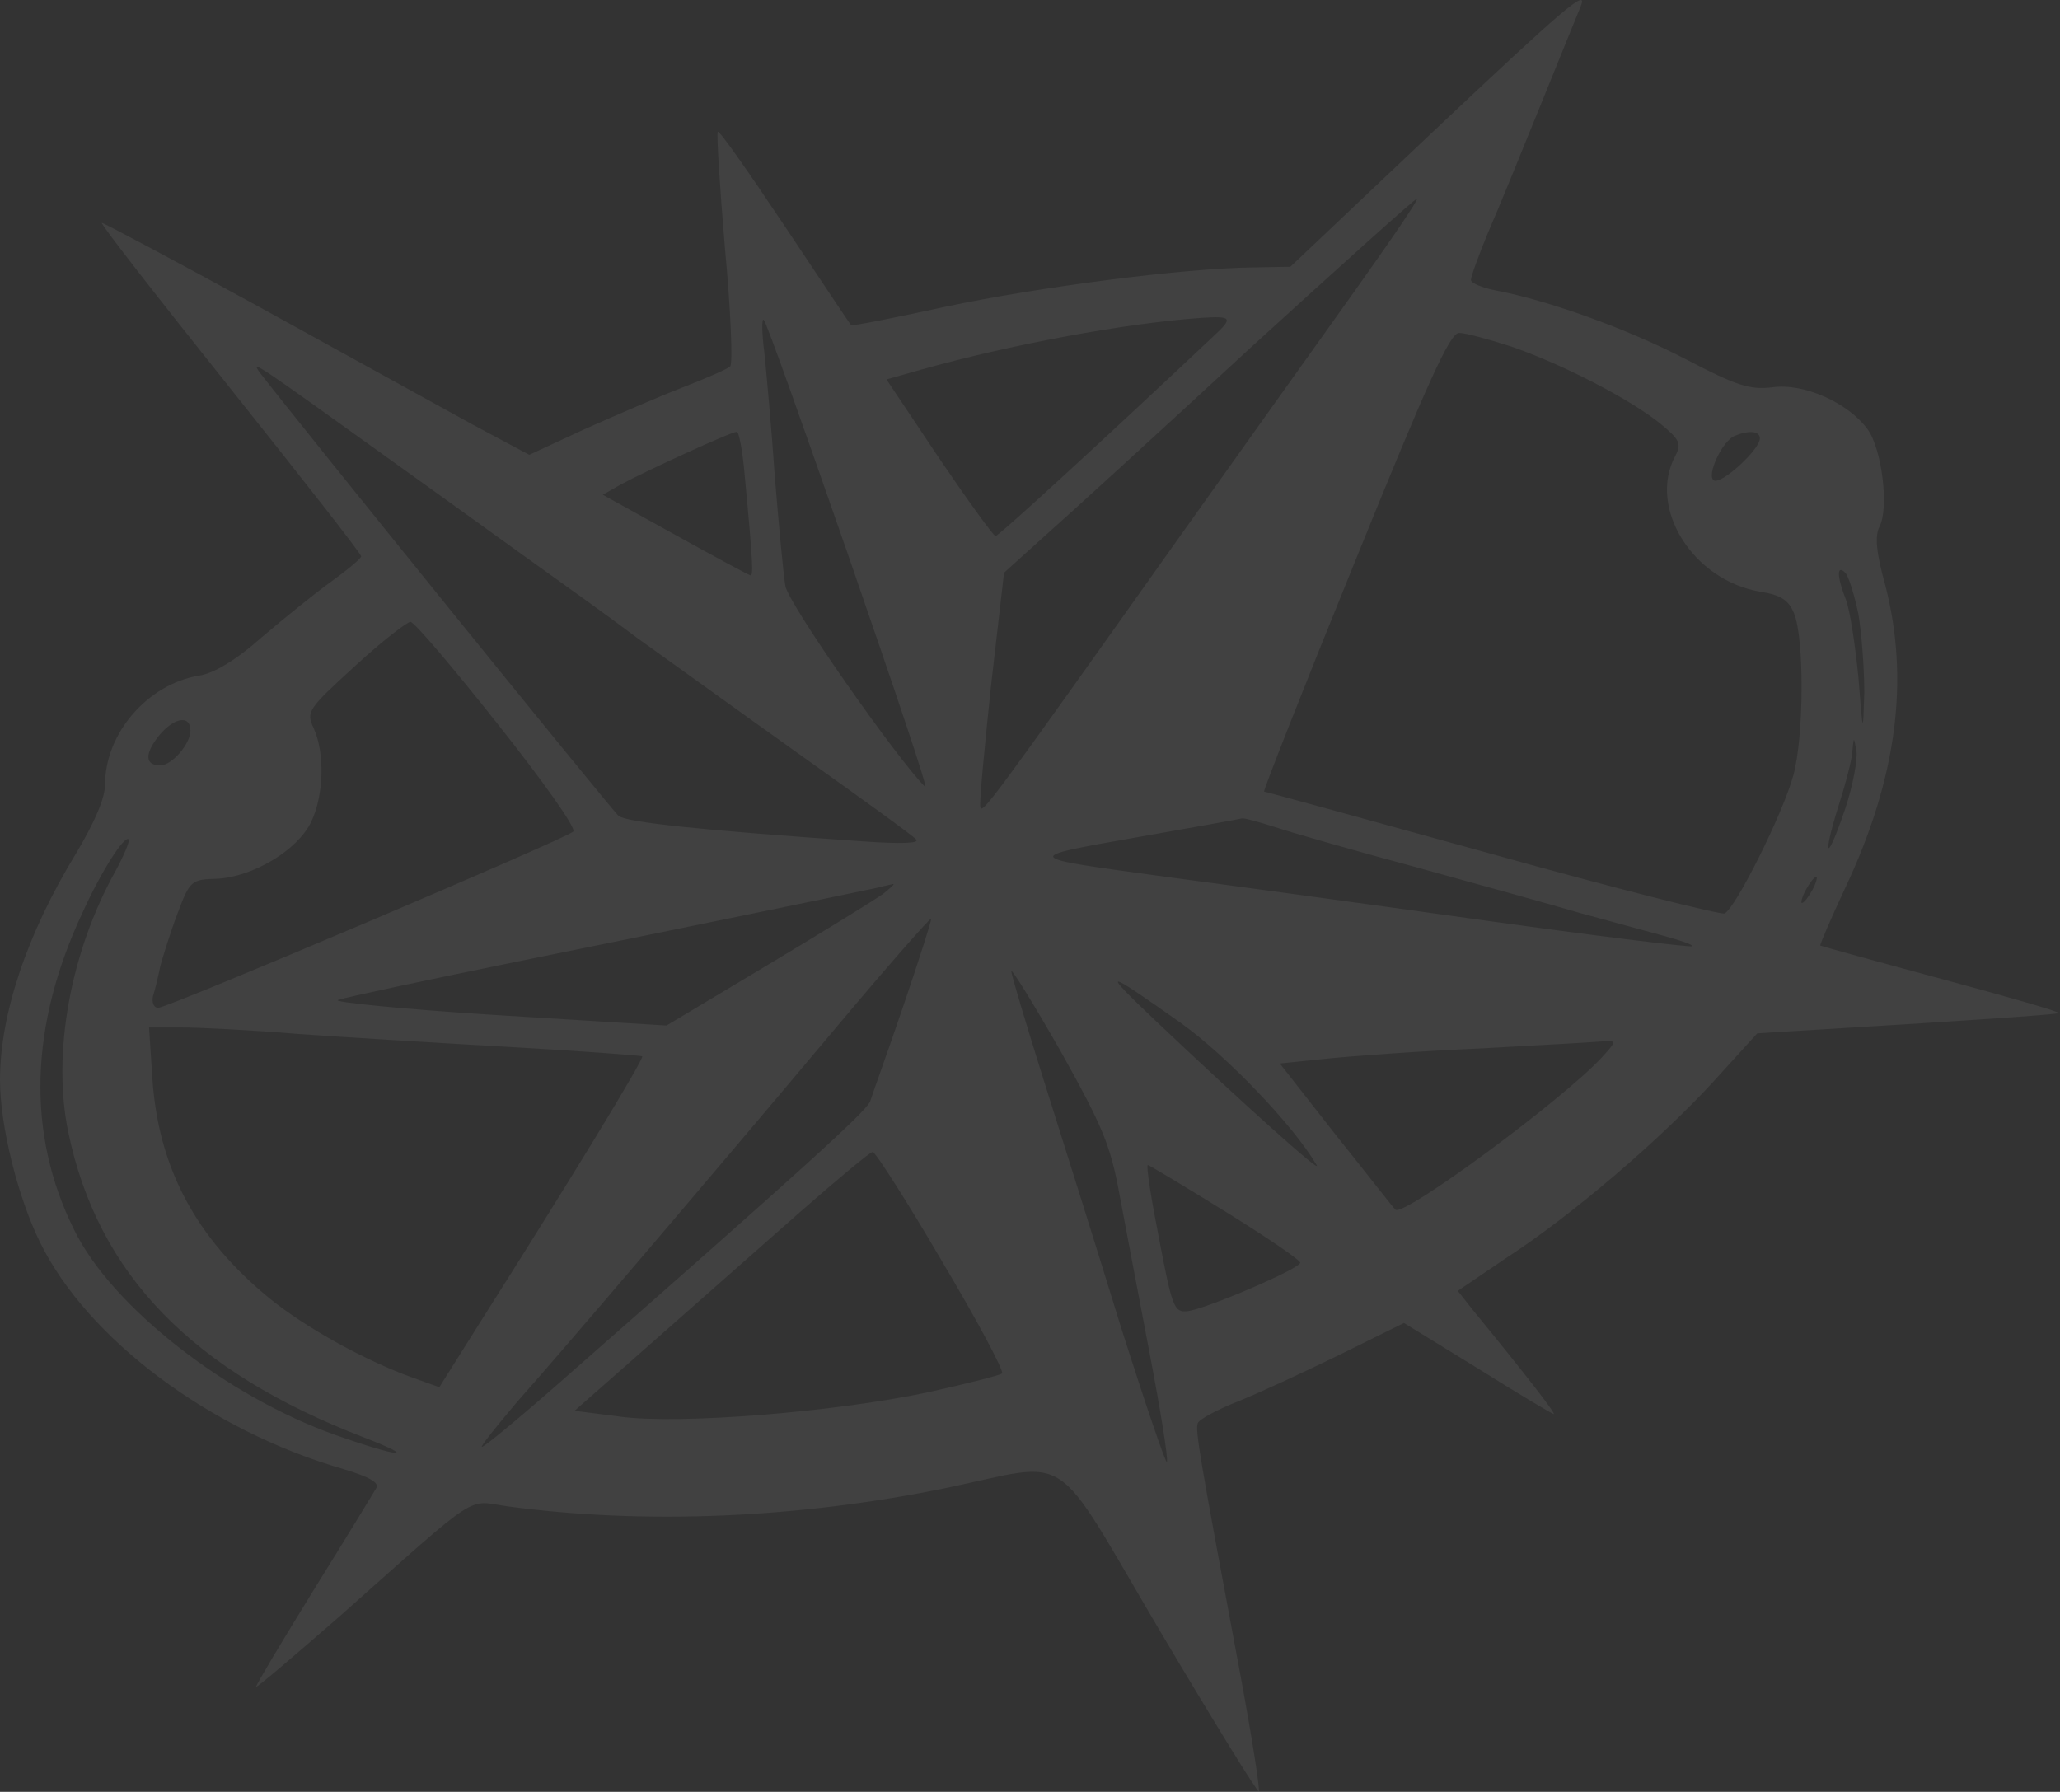 <?xml version="1.0" encoding="UTF-8"?> <svg xmlns="http://www.w3.org/2000/svg" width="1253" height="1090" viewBox="0 0 1253 1090" fill="none"><rect x="0" y="0" width="1253" height="1090" fill="#333333" stroke="none"/><path d="M870.741 80.95L784.865 162.263L762.897 162.662C720.159 163.061 631.487 174.62 575.168 186.578C544.013 193.354 518.051 198.536 517.651 197.738C516.853 196.941 498.879 169.837 477.31 137.551C455.741 105.264 437.767 79.356 436.569 80.153C435.77 81.349 437.767 113.236 440.962 151.103C444.557 189.368 445.755 221.256 444.158 222.85C442.56 224.444 429.779 230.025 415.399 235.605C401.02 241.185 374.259 252.745 355.486 261.115L321.935 276.66L287.584 258.325C268.811 247.961 210.895 216.074 158.171 186.976C105.847 158.278 62.31 135.159 61.91 135.558C61.112 136.355 96.261 181.396 140.197 236.402C183.734 291.01 219.682 336.848 219.682 338.443C219.682 339.638 211.694 346.414 201.708 353.589C191.723 360.764 172.551 376.309 158.97 387.868C143.792 401.42 129.812 409.791 121.025 410.987C89.87 416.169 63.908 446.063 63.908 477.154C63.908 485.524 57.517 500.272 46.333 519.006C16.376 568.033 0 617.06 0 656.92C0 684.822 10.784 728.268 24.365 755.771C53.123 814.365 127.416 870.168 208.898 893.685C224.875 898.468 230.866 902.056 228.869 905.245C227.271 908.035 210.496 935.538 190.924 967.027C171.752 998.117 155.775 1024.82 155.775 1026.02C155.775 1027.21 178.542 1007.68 206.901 982.971C293.975 905.643 283.191 912.818 309.153 916.405C392.632 927.566 485.698 923.58 575.168 905.245C653.855 888.902 638.677 878.937 705.779 992.537C738.133 1047.14 764.894 1090.59 765.693 1089.79C766.492 1089 761.699 1057.91 754.908 1021.24C729.345 884.518 726.949 870.168 728.547 865.784C729.345 863.392 740.529 857.413 753.71 852.231C766.492 847.05 794.052 834.295 815.221 823.931L853.965 804.799L898.701 832.302C923.465 847.847 944.235 860.203 945.034 860.203C946.631 860.203 929.057 837.483 895.505 796.428L886.718 785.267L915.476 765.736C956.617 739.03 1009.34 693.591 1041.69 658.514L1068.85 628.62L1159.92 623.039C1210.25 619.851 1251.79 617.06 1252.19 616.263C1252.99 615.466 1221.03 606.298 1181.09 595.536C1141.15 584.774 1108 575.607 1107.2 575.208C1106.8 574.809 1113.59 558.865 1122.38 540.132C1153.93 473.168 1161.52 413.378 1146.74 355.981C1141.15 336.051 1140.35 326.086 1143.15 320.506C1149.14 309.345 1144.74 273.073 1135.96 261.115C1124.37 245.171 1097.21 232.815 1078.04 235.605C1064.46 237.199 1056.47 234.808 1025.32 218.465C990.168 200.13 941.439 182.592 909.485 176.613C901.497 175.019 894.706 172.228 894.706 170.235C894.706 168.242 899.499 155.089 905.091 141.537C911.083 127.984 925.462 92.509 937.445 63.013C949.427 33.517 960.212 6.811 961.41 4.021C966.602 -8.335 951.025 5.217 870.741 80.95ZM824.009 177.012C802.04 207.703 753.311 276.262 714.966 330.072C602.729 488.314 597.536 495.09 596.338 491.104C595.539 488.713 598.734 456.028 602.729 417.763L610.717 348.407L635.881 325.687C649.86 313.331 706.179 261.912 760.9 211.291C816.02 161.068 861.155 120.411 861.954 120.81C862.753 121.607 845.577 146.718 824.009 177.012ZM738.532 204.116C673.426 265.5 607.522 326.086 605.524 326.086C604.326 326.086 588.749 304.562 571.174 278.653L539.22 230.822L560.39 224.843C614.312 209.696 684.61 196.543 730.943 193.354C749.317 192.158 750.115 193.354 738.532 204.116ZM516.453 339.24C543.614 417.763 564.783 480.342 562.786 478.748C545.212 461.21 478.908 366.344 477.709 356.379C476.511 349.603 473.715 319.708 471.319 290.212C469.321 260.716 466.126 226.437 464.928 214.479C463.33 202.522 463.33 193.354 464.528 194.55C466.126 195.745 489.293 261.115 516.453 339.24ZM919.471 210.892C950.625 221.654 992.165 243.178 1010.14 257.926C1021.72 267.493 1022.92 269.884 1018.93 277.457C1002.15 308.946 1029.71 353.19 1070.85 359.967C1083.23 361.96 1088.03 365.148 1091.22 373.12C1097.61 388.665 1097.21 448.455 1090.82 471.573C1084.43 495.09 1055.27 553.285 1048.88 555.677C1046.49 556.474 982.579 540.53 907.088 519.405C831.997 498.678 769.687 481.538 768.888 481.538C768.089 481.538 792.854 418.56 824.009 342.03C868.744 231.619 881.925 202.522 887.517 202.522C891.511 202.522 905.89 206.508 919.471 210.892ZM237.656 279.849C277.199 308.149 319.538 338.841 331.92 347.61C344.702 356.778 369.865 374.715 387.839 388.267C406.213 401.42 450.948 433.707 487.295 459.615C523.643 485.524 555.197 508.244 557.194 510.635C559.591 513.027 548.008 513.426 525.241 511.831C426.583 505.055 381.049 500.272 376.256 496.286C372.661 493.496 183.734 259.919 158.171 226.836C151.781 218.067 156.574 221.654 237.656 279.849ZM452.945 289.017C458.138 343.624 458.138 350.002 456.54 350.002C455.741 350.002 434.971 338.841 410.606 325.289L366.67 300.975L377.854 294.597C392.632 286.625 444.557 262.709 448.152 262.709C449.35 262.311 451.747 274.269 452.945 289.017ZM1070.45 266.695C1070.45 273.471 1046.89 294.996 1042.49 292.205C1037.7 289.415 1047.69 267.891 1055.27 265.101C1064.06 261.514 1070.45 262.311 1070.45 266.695ZM1130.37 373.519C1132.36 385.477 1133.96 406.602 1133.96 421.35C1133.16 447.259 1133.16 447.259 1130.37 411.784C1128.37 391.854 1125.17 370.729 1122.78 364.75C1117.18 350.4 1117.18 343.226 1122.38 348.407C1124.37 350.4 1127.97 361.96 1130.37 373.519ZM302.762 440.483C329.923 474.762 350.693 503.859 348.696 505.852C344.302 510.237 102.252 613.074 96.261 613.074C93.465 613.074 92.267 609.886 93.065 605.9C94.264 602.312 96.261 593.942 97.459 587.963C99.057 581.984 103.45 567.635 107.844 556.075C115.433 535.747 116.232 534.95 132.209 534.551C153.778 533.355 180.938 517.412 189.326 499.873C196.915 483.93 197.714 458.42 190.924 443.273C186.131 432.909 186.93 431.714 215.688 405.406C232.064 390.26 247.642 378.302 249.639 378.302C252.036 378.302 275.602 406.204 302.762 440.483ZM115.833 444.469C115.833 452.441 104.649 465.594 97.459 465.594C88.272 465.594 87.873 458.818 96.261 448.056C105.448 436.497 115.833 434.504 115.833 444.469ZM1122.38 491.902C1111.19 524.985 1108 523.391 1118.38 489.909C1122.78 476.356 1126.77 460.811 1126.77 456.427C1127.57 448.056 1127.57 448.056 1129.17 456.825C1129.97 461.608 1127.17 477.552 1122.38 491.902ZM775.279 503.062C784.865 506.251 823.609 517.412 860.755 527.377C898.301 537.74 943.036 550.096 960.611 555.278C978.186 560.061 1001.35 566.439 1011.74 569.229C1022.12 572.019 1030.11 574.809 1029.31 575.607C1028.51 576.404 969.398 569.229 898.301 559.264C827.204 549.299 742.127 537.74 708.975 533.355C621.102 521.398 621.102 521.796 691.001 509.44C724.952 503.461 754.11 498.279 755.308 497.88C756.506 497.482 765.293 499.873 775.279 503.062ZM70.298 529.768C42.738 579.194 31.554 640.976 41.54 688.807C59.514 775.303 117.031 834.295 221.679 874.553C255.63 887.706 242.449 886.511 204.105 872.958C137.801 849.441 67.902 794.834 45.135 748.198C15.977 689.605 17.974 623.836 50.327 554.88C61.91 529.369 75.89 507.845 78.287 510.635C79.086 511.433 75.491 520.202 70.298 529.768ZM1102.41 541.327C1100.01 545.712 1097.21 549.299 1096.02 549.299C1095.22 549.299 1096.02 545.712 1098.41 541.327C1100.81 536.943 1103.6 533.355 1104.8 533.355C1105.6 533.355 1104.8 536.943 1102.41 541.327ZM537.223 543.719C532.83 546.908 501.275 566.439 467.324 586.767L405.414 623.836L301.564 617.459C244.447 613.872 201.309 609.487 205.703 608.291C210.096 606.697 258.826 596.333 313.547 585.173C406.213 566.439 514.456 544.117 533.229 540.132C537.623 538.936 542.016 538.139 543.215 537.74C544.413 537.74 541.617 540.132 537.223 543.719ZM549.605 611.48C540.019 639.78 530.433 666.088 529.235 670.073C526.439 676.451 489.692 709.933 346.699 835.49C318.739 860.203 294.774 880.133 293.176 880.133C291.978 880.133 301.564 868.175 314.345 853.029C342.305 821.54 430.977 717.506 509.264 624.235C540.019 587.564 565.582 558.467 566.381 558.865C566.78 559.663 559.191 583.18 549.605 611.48ZM681.015 727.073C684.61 746.604 692.998 790.051 699.389 823.931C705.779 857.413 710.573 886.909 709.774 889.301C709.374 891.294 696.593 853.826 681.415 805.994C666.636 757.764 645.467 690.8 634.682 656.521C623.898 622.242 615.111 592.746 615.111 590.753C615.111 588.76 628.691 610.683 645.067 639.382C670.63 685.22 675.423 696.381 681.015 727.073ZM718.162 622.242C746.521 642.57 786.862 684.822 800.842 708.737C804.437 714.716 757.305 672.465 702.984 621.046C669.033 588.76 671.429 589.159 718.162 622.242ZM181.737 629.018C210.496 631.011 268.811 634.599 311.55 636.99C354.288 639.382 389.836 642.172 390.635 642.57C391.833 644.165 345.9 719.499 292.777 803.204L267.214 843.861L251.636 838.281C222.478 827.917 185.731 807.589 163.763 789.652C119.028 752.981 96.261 710.332 92.666 655.724L90.669 625.032H110.241C121.025 625.032 153.378 626.627 181.737 629.018ZM974.191 643.368C950.625 668.878 853.566 740.625 848.773 735.842C847.974 735.443 831.997 714.716 812.825 690.8L778.474 646.955L805.635 644.165C820.414 642.57 863.551 639.382 900.698 637.787C938.243 635.794 972.194 633.801 976.189 633.403C983.378 633.004 982.979 633.801 974.191 643.368ZM572.772 766.932C594.341 803.204 610.717 833.896 609.519 835.49C607.921 836.686 587.55 841.868 563.984 847.05C507.267 859.008 413.802 866.581 377.454 861.798L349.495 858.21L397.026 816.358C423.388 793.239 463.33 757.764 486.497 737.436C509.264 717.506 529.235 700.765 530.832 700.765C532.43 700.765 551.602 730.66 572.772 766.932ZM745.322 737.037C770.486 752.583 790.857 766.533 790.857 768.128C790.857 771.715 733.34 796.428 722.156 797.624C714.167 798.421 712.969 795.232 704.981 753.38C700.188 729.066 696.992 708.737 698.19 708.737C698.989 708.737 720.159 721.492 745.322 737.037Z" fill="white" fill-opacity="0.07"></path></svg> 